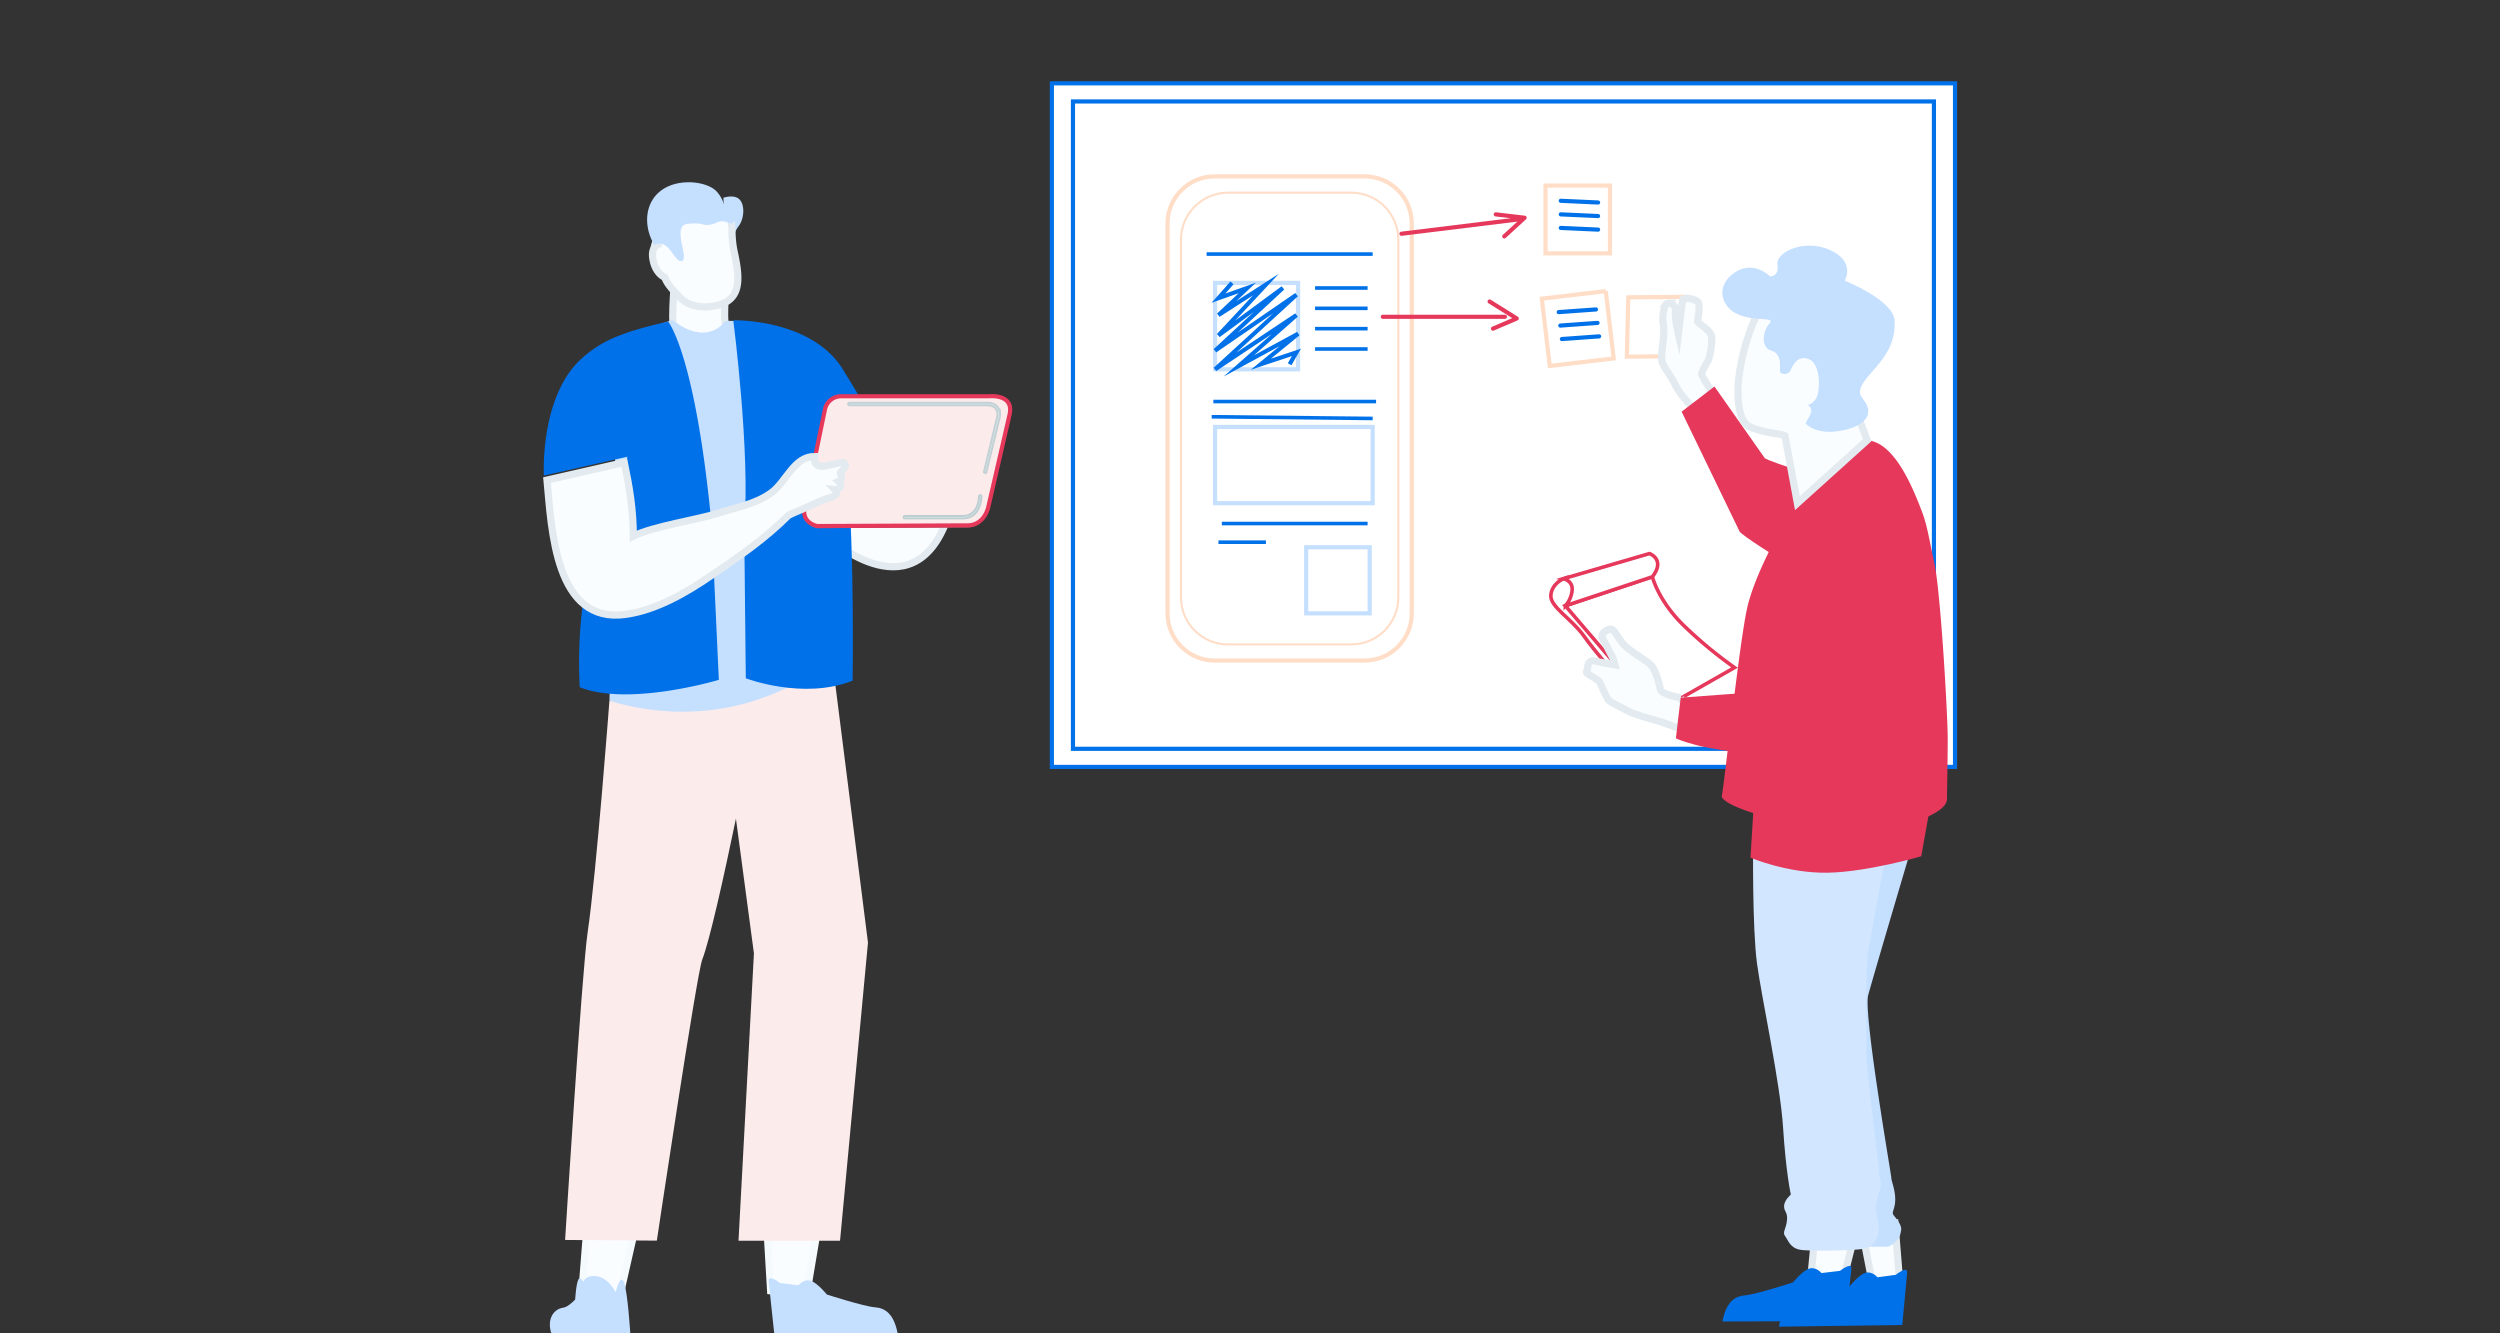 <svg xmlns="http://www.w3.org/2000/svg" width="1200" height="640" fill="none"><rect width="100%" height="100%" fill="#333333" stroke="none"/><path fill="#DDAEA4" d="M363.229 285.252c5.593 1.428 7.091 3.484 8.164 10.929a.468.468 0 0 0 .886 0c1.09-7.445 2.562-9.501 8.155-10.929a.725.725 0 0 0 0-1.4c-5.593-1.427-7.091-3.475-8.155-10.929a.469.469 0 0 0-.886 0c-1.091 7.454-2.571 9.502-8.164 10.929a.725.725 0 0 0 0 1.4z"/><path fill="#FAFDFF" stroke="#F5FAFD" stroke-miterlimit="10" stroke-width="3.46" d="m306.722 581.401-9.431 41.527-18.055-1.861 3.12-39.657 24.366-.009z"/><path fill="#C5DFFF" d="M264.628 640h37.911s-1.233-19.74-3.005-24.438c-1.773-4.698-4.016 4.698-4.016 4.698s-3.545-7.33-9.705-7.747c-2.394-.168-4.805.372-5.859 2.801-.461-.966-1.117-1.914-1.88-1.64-1.436.506-1.976 9.875-1.985 10.096-1.631 1.702-3.865 3.652-5.77 3.918-4.468.621-7.934 5.363-5.691 12.312z"/><path fill="#FCEBEB" d="M364.47 336.946s-20.192 105.285-27.398 123.651c-2.659 6.825-21.787 134.907-21.787 134.907l-44.036-.328s8.04-128.836 10.805-147.547c4.273-28.949 10.468-111.285 10.468-111.285l71.948.602z"/><path fill="#FAFDFF" stroke="#F5FAFD" stroke-miterlimit="10" stroke-width="3.46" d="m367.519 578.919 2.393 40.65 17.32 1.383 6.692-39.976-26.405-2.057z"/><path fill="#C5DFFF" d="M383.235 616.945s2.659-3.253 5.965-2.145 7.703 6.577 7.703 6.577 18.082 5.797 22.966 6.107c4.884.31 9.165 3.049 10.991 12.516h-59.228s-2.331-21.371-2.659-25.041c-.328-3.669 5.433.887 5.433.887l8.829 1.099z"/><path fill="#FCEBEB" d="m400.246 323 16.381 129.438-13.411 143.115h-48.733l7.401-137.921L346 338.609 400.246 323z"/><path fill="#FAFDFF" stroke="#E3EBF0" stroke-miterlimit="10" stroke-width="3.46" d="M347.921 145.462c-.071 4.547-.47 8.376.78 12.719 1.427 4.964 3.9 9.316 3.2 14.732-.682 5.256-3.785 6.027-8.598 6.488-27.478 2.659-19.199-34.569-19.252-52.899-15.627 3.545-10.637-19.27-1.551-11.736 1.711 1.427 2.526 3.829 2.987 5.948.053-.736.301-1.587.346-2.331l22.088 25.979v1.1z"/><path fill="#B8482D" d="M323.023 122.141s-.337-3.98-5.611-2.411 5.611 2.411 5.611 2.411z"/><path fill="#FAFDFF" stroke="#E3EBF0" stroke-miterlimit="10" stroke-width="3.46" d="M397.842 258.209s43.38 39.222 58.501-14.43l-54.069-2.819-4.432 17.249z"/><path fill="#C5DFFF" d="M347.957 154.281s-8.146 12.409-25.005-.567c0 0-19.376 4.068-26.591 19.288-1.271 54.441-2.544 108.888-3.821 163.342 10.637 3.27 37.813 10.016 69.555 0a115.895 115.895 0 0 0 43.805-25.599c-4.669-42.115-9.352-84.224-14.05-126.327l-25.279-28.364s-15.946-2.916-18.614-1.773z"/><path fill="#0071E8" d="M422.67 211.435c-3.422-11.036-17.054-32.398-17.054-32.398-14.457-26.254-53.644-25.323-53.644-25.323s8.296 64.227 5.247 98.751l.763 73.118s27.593 10.557 51.277 1.143c0 0 .975-61.665-2.5-99.053l15.911-16.238z"/><path fill="#9B5F5C" d="m484.504 200.506-10.07 43.663s-1.684 9.351-10.636 9.032l-71.487.319s-7.977-1.365-5.992-9.351l9.671-46.659a7.905 7.905 0 0 1 8.021-6.285h70.911s12.241-1.267 9.582 9.281z"/><path fill="#FCEBEB" stroke="#E5385B" stroke-miterlimit="10" stroke-width="2" d="m484.504 199.442-10.07 43.699s-1.684 9.36-10.636 9.041l-71.487.319s-7.977-1.365-5.992-9.36l9.671-46.659a7.909 7.909 0 0 1 8.021-6.276h70.911s12.241-1.32 9.582 9.236z"/><path fill="#fff" stroke="#087B89" stroke-miterlimit="10" d="M472.892 227.008a.574.574 0 0 0 .558-.434l6.471-26.591a6.203 6.203 0 0 0-1.161-4.707c-1.09-1.285-2.783-1.923-5.106-1.915h-65.822a.571.571 0 0 0-.648.572.583.583 0 0 0 .195.432.583.583 0 0 0 .453.14h65.822c1.968 0 3.369.496 4.228 1.507a5.12 5.12 0 0 1 .887 3.722l-6.391 26.565a.55.55 0 0 0 .064.429.56.56 0 0 0 .352.254.374.374 0 0 0 .098.026z" opacity=".24"/><path fill="#fff" stroke="#087B89" stroke-miterlimit="10" d="M434.264 248.814h27.876c8.864 0 8.935-10.46 8.935-10.566a.569.569 0 0 0-1.135 0c0 .39-.106 9.422-7.8 9.422h-27.876a.576.576 0 0 0 0 1.144z" opacity=".26"/><path fill="#0071E8" d="M341.619 252.465c-7.844-82.885-20.927-98.113-20.927-98.113-9.112 2.083-17.329 4.21-24.562 7.162a55.835 55.835 0 0 0-18.57 12.117c-18.516 18.933-16.495 54.654-16.495 54.654l40.153-9.076a224.706 224.706 0 0 0-22.213 77.221 220.201 220.201 0 0 0-.735 33.434c23.684 9.414 66.779-3.545 66.779-3.545l-3.43-73.854z"/><path fill="#C5DFFF" d="M347.23 94.911c1.303-.39 5.238-1.383 7.534.638 2.899 2.544 2.482 9.298-.088 12.826a15.071 15.071 0 0 0-2.482 4.858 7.084 7.084 0 0 0-.133 2.579c.31 3.492-1.906 3.412-3.324 3.031-2.376-.647-1.383-6.089-1.321-15.21.027-3.803-.097-6.87-.186-8.722z"/><path fill="#FAFDFF" stroke="#E3EBF0" stroke-miterlimit="10" stroke-width="3.46" d="M352.433 121.042c-1.977-8.917-.124-14.262-2.854-17.453a7.677 7.677 0 0 0-.523-.408 20.449 20.449 0 0 0-14.776-3.918 38.142 38.142 0 0 0-2.89.435l-.62.115-.248.053c-.231 0-.461.089-.692.151l-.478.106c-.373.089-.727.186-1.073.284-10.973 3.067-12.879 10.237-12.409 17.018-3.165 1.613-3.014 5.221-2.057 8.766.709 2.66 2.518 5.709 5.257 6.888a15.484 15.484 0 0 0 1.817 3.448 49.738 49.738 0 0 0 5.664 6.39c3.944 3.971 9.67 4.902 14.979 4.175 14.121-1.914 14.067-11.7 10.903-26.05z"/><path fill="#C5DFFF" d="M353.248 102.614a5.243 5.243 0 0 0-5.628-4.042 15.81 15.81 0 0 0-3.785-6.816c-5.318-5.496-23.471-7.153-30.545 4.042-3.9 6.204-3.43 14.651.772 21.787a5.314 5.314 0 0 1 3.137-.594c4.831.674 6.737 8.554 9.795 8.332.256-.027.497-.132.691-.301 2.615-2.083-5.141-16.842 2.305-17.577 7.445-.736 6.754.797 10.167.514a13.994 13.994 0 0 0 4.431-1.374c1.25-.479 3.262-.656 6.498.939a5.098 5.098 0 0 0 2.162-4.91z"/><path fill="#FAFDFF" stroke="#E3EBF0" stroke-miterlimit="10" stroke-width="3.46" d="M391.132 219.128c-9.963-.15-13.685 12.135-20.776 17.329-7.809 5.717-17.232 7.091-26.042 9.99-8.811 2.898-30.944 6.204-40.357 10.929.062-12.303-1.773-23.33-4.281-35.385l-37.104 8.465c2.224 23.534 3.811 69.404 37.972 64.414 14.67-2.145 28.781-10.345 40.827-18.614 13.118-8.953 25.785-17.586 37.051-28.87 1.772-.993 5.318-2.393 7.153-3.182 3.607-1.525 7.179-3.359 10.84-4.707 1.897-.691 7.091-1.524 4.272-4.511 2.465.23 4.069-2.207 1.995-3.918 1.666-.656 1.4-2.837.656-4.086-.257-.417 4.254-3.191 1.693-4.813-.789-.506-3.927.416-4.849.602-1.524.302-3.022.772-4.573.958-2.66.319-4.858-.523-4.583-3.546l.106-1.055zM871.249 592.02l-2.411 25.049 15.813-2.419 7.419-29.269-20.821 6.639zm22.931.603 5.983 30.527 12.125-2.198-2.712-33.461-15.396 5.132z"/><path fill="#fff" stroke="#0071E8" stroke-miterlimit="10" stroke-width="2" d="M938.41 40H504.899v328.112H938.41V40z"/><path fill="#fff" stroke="#0071E8" stroke-miterlimit="10" stroke-width="2" d="M928.288 48.695H515.021v310.73h413.267V48.695z"/><path fill="#fff" stroke="#FFDDC7" stroke-miterlimit="10" stroke-width="2" d="M655.016 84.656h-71.974c-12.497 0-22.629 10.131-22.629 22.629v187.15c0 12.498 10.132 22.63 22.629 22.63h71.974c12.498 0 22.63-10.132 22.63-22.63v-187.15c0-12.498-10.132-22.63-22.63-22.63z"/><path fill="#fff" stroke="#FFDDC7" stroke-miterlimit="10" d="M648.582 92.482h-59.104c-12.498 0-22.629 10.132-22.629 22.63v171.594c0 12.498 10.131 22.629 22.629 22.629h59.104c12.498 0 22.629-10.131 22.629-22.629V115.112c0-12.498-10.131-22.63-22.629-22.63z"/><path stroke="#0071E8" stroke-miterlimit="10" stroke-width="1.73" d="M579.169 121.955h79.712"/><path fill="#fff" stroke="#C5DFFF" stroke-miterlimit="10" stroke-width="2" d="M623.089 135.782h-39.86v41.483h39.86v-41.483z"/><path fill="#fff" d="m591.365 135.782-6.506 7.322 13.828-4.884-13.828 13.021 22.78-14.643L584.859 161l30.909-22.78-32.539 30.101 39.053-26.839-39.053 35.792 39.053-26.033-27.664 24.402 28.471-15.459-17.896 14.643 17.089-5.69-3.253 5.69"/><path stroke="#0071E8" stroke-miterlimit="10" stroke-width="2" d="m591.365 135.782-6.506 7.322 13.828-4.884-13.828 13.021 22.78-14.643L584.859 161l30.909-22.78-32.539 30.101 39.053-26.839-39.053 35.792 39.053-26.033-27.664 24.402 28.471-15.459-17.896 14.643 17.089-5.69-3.253 5.69"/><path fill="#fff" stroke="#C5DFFF" stroke-miterlimit="10" stroke-width="2" d="M657.454 262.686h-30.482v31.723h30.482v-31.723z"/><path stroke="#0071E8" stroke-miterlimit="10" stroke-width="1.73" d="M582.422 192.724h78.09m-78.906 7.321 77.275.815m-27.655-62.631h25.218m-25.218 9.759h25.218m-25.218 9.759h25.218m-25.218 9.759h25.218"/><path fill="#fff" stroke="#C5DFFF" stroke-miterlimit="10" stroke-width="2" d="M658.881 204.929h-75.652v36.607h75.652v-36.607z"/><path stroke="#0071E8" stroke-miterlimit="10" stroke-width="1.73" d="M586.491 251.295h69.953m-71.584 8.953h22.78"/><path stroke="#E5385B" stroke-linecap="round" stroke-linejoin="round" stroke-width="2" d="m672.718 112.196 55.842-6.861m-64.795 46.721h58.572m-7.321-7.321 13.012 8.128-11.39 4.884m1.347-54.85 13.828 1.623-9.759 8.952"/><path fill="#fff" stroke="#FFDDC7" stroke-miterlimit="10" stroke-width="2" d="M772.764 89.07h-30.909v32.539h30.909V89.07z"/><path stroke="#0071E8" stroke-linecap="round" stroke-linejoin="round" stroke-width="2" d="m749.177 96.383 17.896.815m-17.896 5.699 17.896.807m-17.896 5.699 17.896.816"/><path fill="#fff" stroke="#FFDDC7" stroke-miterlimit="10" stroke-width="2" d="m770.761 139.731-30.695 3.623 3.814 32.314 30.695-3.622-3.814-32.315z"/><path stroke="#0071E8" stroke-linecap="round" stroke-linejoin="round" stroke-width="2" d="m748.184 149.814 17.87-1.286m-17.108 7.747 17.87-1.285m-17.107 7.747 17.869-1.285"/><path fill="#C5DFFF" d="M918.059 404.958s-19.022 64.024-21.344 72.843c-2.323 8.82 11.142 86.298 11.142 87.69 0 1.392 1.852 5.566 1.852 10.202s-1.852 6.036-.886 7.428c.966 1.392 4.175 4.636 3.714 7.419-.461 2.783-.887 3.714-2.784 5.575a8.863 8.863 0 0 1-3.713 2.314h-11.178s-2.783-20.874-10.211-76.078c-7.428-55.204 4.645-86.768 6.958-96.97a87.962 87.962 0 0 1 6.967-19.022l19.483-1.401z"/><path fill="#D2E7FF" d="M841.502 404.958s-.461 40.366 1.861 57.527c2.323 17.16 11.133 57.074 12.525 78.887 1.392 21.814 3.714 32.017 3.714 32.017s-3.253 2.783-3.253 5.566 1.861 2.783 1.392 6.958c-.47 4.175-2.314 5.567-.887 7.428 1.427 1.861 2.314 5.566 6.958 6.488 4.645.922 26.441.47 31.086-.461 4.644-.93 6.958-5.566 6.958-9.28 0-3.714-1.392-6.497-1.392-10.637 0-4.139 2.322-7.888 2.322-10.636 0-2.748-.886-4.175-.886-6.958 0-2.784-6.027-47.324-6.027-56.605 0-9.28-.47-40.826.886-48.75 1.356-7.925 8.35-45.472 8.35-45.472l-63.607-6.072z"/><path fill="#fff" stroke="#FFDDC7" stroke-miterlimit="10" stroke-width="2" d="m781.583 142.714-.7 28.488 26.866-.23.23-28.489-26.396.231z"/><path fill="#FAFDFF" stroke="#E3EBF0" stroke-miterlimit="10" stroke-width="3.46" d="M812.146 195.276s-5.789-5.788-8.332-11.115c-2.544-5.327-6.258-8.572-6.258-12.277s1.622-12.267.886-15.742c-.736-3.474 0-10.636 2.313-10.636a3.545 3.545 0 0 1 3.475 4.432c-.461 2.313 1.392 10.423 1.392 10.423s1.852-15.52 2.083-16.442c.23-.922 3.474-.886 4.866-.23 1.392.656 3.005.461 3.005 3.474 0 3.014-.692 6.48-.692 7.18 0 .7 6.489 4.432 6.719 7.18.231 2.747-.47 9.493-2.083 12.267a29.026 29.026 0 0 0-2.783 5.558c-.231.886 6.249 10.636 6.249 10.636l-10.84 5.292z"/><path fill="#E5385B" d="m822.942 185.526-15.769 12.064s26.91 55.682 27.832 57.535c.922 1.852 20.387 13.916 20.387 13.916l29.25-36.182s-36.651-11.603-37.582-12.994c-.931-1.392-24.118-34.339-24.118-34.339zm18.614 204.559-1.33 21.61s17.834 7.552 37.051 7.206c19.216-.346 44.939-7.889 44.939-7.889l3.776-21.273s-46.313 3.776-60.38 2.402c-14.067-1.374-24.056-2.056-24.056-2.056z"/><path fill="#E5385B" d="M853.912 255.603s-11.319 19.899-15.069 35.34c-3.749 15.441-11.319 86.795-12.356 90.907-1.037 4.113 22.993 12.348 38.77 12.693 15.778.346 51.118 1.029 57.296-1.374 6.178-2.402 12.002-5.832 12.002-9.599 0-3.767.345-17.843.345-29.162 0-11.319-3.43-71.017-6.515-84.738-2.49-11.035-3.253-17.595-6.204-25.04-4.078-10.397-12.658-32.282-25.936-33.319-11.381-.887-21.911 13.925-33.496 30.208a145.786 145.786 0 0 0-8.837 14.084z"/><path fill="#fff" stroke="#E5385B" stroke-miterlimit="10" stroke-width="1.73" d="M750.444 277.78s-5.566 2.323-6.036 7.889c-.47 5.567 9.75 11.142 15.778 19.501 6.027 8.358 13.916 17.169 13.916 17.169l12.055 16.69 14.386-12.063-37.122-43.149s1.861-4.175-.461-5.567c-2.322-1.391-8.341-2.313-12.516-.47z"/><path fill="#fff" stroke="#E5385B" stroke-miterlimit="10" stroke-width="1.73" d="m751.375 290.775 41.757-13.952s2.784 11.594 15.308 23.658a206.025 206.025 0 0 0 24.127 19.952l-37.547 21.38-43.645-51.038z"/><path fill="#fff" stroke="#E5385B" stroke-miterlimit="10" stroke-width="1.73" d="M751.375 290.775a13.038 13.038 0 0 0 3.244-7.419c.461-4.645-4.175-5.576-4.175-5.576l41.297-12.063s7.88 2.792 1.391 11.142l-41.757 13.916z"/><path fill="#FAFDFF" stroke="#E3EBF0" stroke-miterlimit="10" stroke-width="3.46" d="M806.703 334.89s-9.281-1.392-9.75-4.175c-.47-2.783-2.323-8.811-4.175-11.133-1.853-2.322-10.637-6.958-13.456-10.211-2.818-3.253-4.635-7.88-6.497-7.419-1.861.461-4.636 2.322-3.714 4.175.922 1.852 5.106 9.75 5.106 9.75l.931 3.253s-8.35-1.392-9.751-1.861c-1.4-.47-3.253.469-3.253 2.783 0 2.313-1.852 2.322.47 3.714 2.322 1.391 5.097 3.253 5.097 3.253s3.253 7.419 4.175 8.81c.922 1.392 8.358 4.645 9.75 5.567 1.392.922 8.811 3.253 12.524 4.175 3.714.921 12.064 4.175 12.064 4.175l2.322-10.637-1.843-4.219z"/><path fill="#E5385B" d="M905.064 270.867s-.886 39.435-.886 41.296c0 1.861 1.392 39.887-2.783 43.149-4.175 3.262-24.597 7.419-54.291 6.488-29.694-.93-42.679-7.419-42.679-7.419l2.313-19.5 56.534-4.166s-6.028-43.149-5.097-57.996c.931-14.847 12.985-22.736 12.985-22.736"/><path fill="#FAFDFF" stroke="#E3EBF0" stroke-miterlimit="10" stroke-width="3.46" d="M843.31 150.904a102.01 102.01 0 0 0-9.023 33.798c-.523 13.907 2.491 18.481 5.434 20.032 2.588 1.365 8.19 2.792 13.765 3.59 1.133.135 2.241.434 3.289.886l5.974 32.3 33.496-30.208-5.38-14.35s-2.987-19.137-2.659-28.116c.328-8.98-15.246-19.731-24.518-22.426-9.271-2.695-20.378 4.494-20.378 4.494z"/><path fill="#C5DFFF" d="M849.595 132.662s-7.774-8.075-17.045-1.773c-9.272 6.303-6.586 16.452 1.773 20.041 8.358 3.59 18.241.887 14.953 4.485-3.289 3.599-4.184 11.364.886 12.862 5.07 1.498 4.193 7.18 4.193 9.573 0 2.393 4.183 2.092 5.079 0 .895-2.092 3.288-7.783 8.979-5.389 5.69 2.393 5.38 15.556 3.288 18.844-2.092 3.289-4.192 2.987-4.192 2.987s3.288 1.197 1.196 5.088l-2.065 3.873s4.786 5.682 16.744 3.546c11.957-2.136 14.66-7.472 12.861-11.957-1.799-4.485-5.974-5.088-1.489-11.665 4.485-6.577 15.556-14.359 14.652-29.313-.603-9.865-23.932-19.137-23.932-19.137s5.38-8.97-6.879-14.651c-12.258-5.682-26.316.886-25.421 6.878.895 5.992-3.581 5.708-3.581 5.708z"/><path fill="#0071E8" d="M874.316 611.068s-2.659-3.235-5.974-2.118c-3.315 1.117-7.676 6.595-7.676 6.595s-18.065 5.859-22.949 6.204c-4.884.346-9.147 3.085-10.955 12.56l59.228-.195s2.26-21.379 2.659-25.04c.399-3.661-5.434.931-5.434.931l-8.899 1.063z"/><path fill="#0071E8" d="M901.173 613.098s-2.659-3.217-5.992-2.056c-3.332 1.161-7.605 6.674-7.605 6.674s-18.011 6.046-22.886 6.418c-4.875.372-9.121 3.182-10.823 12.666l59.228-.806s2.039-21.406 2.349-25.076c.31-3.67-5.434.993-5.434.993l-8.837 1.187z"/></svg>